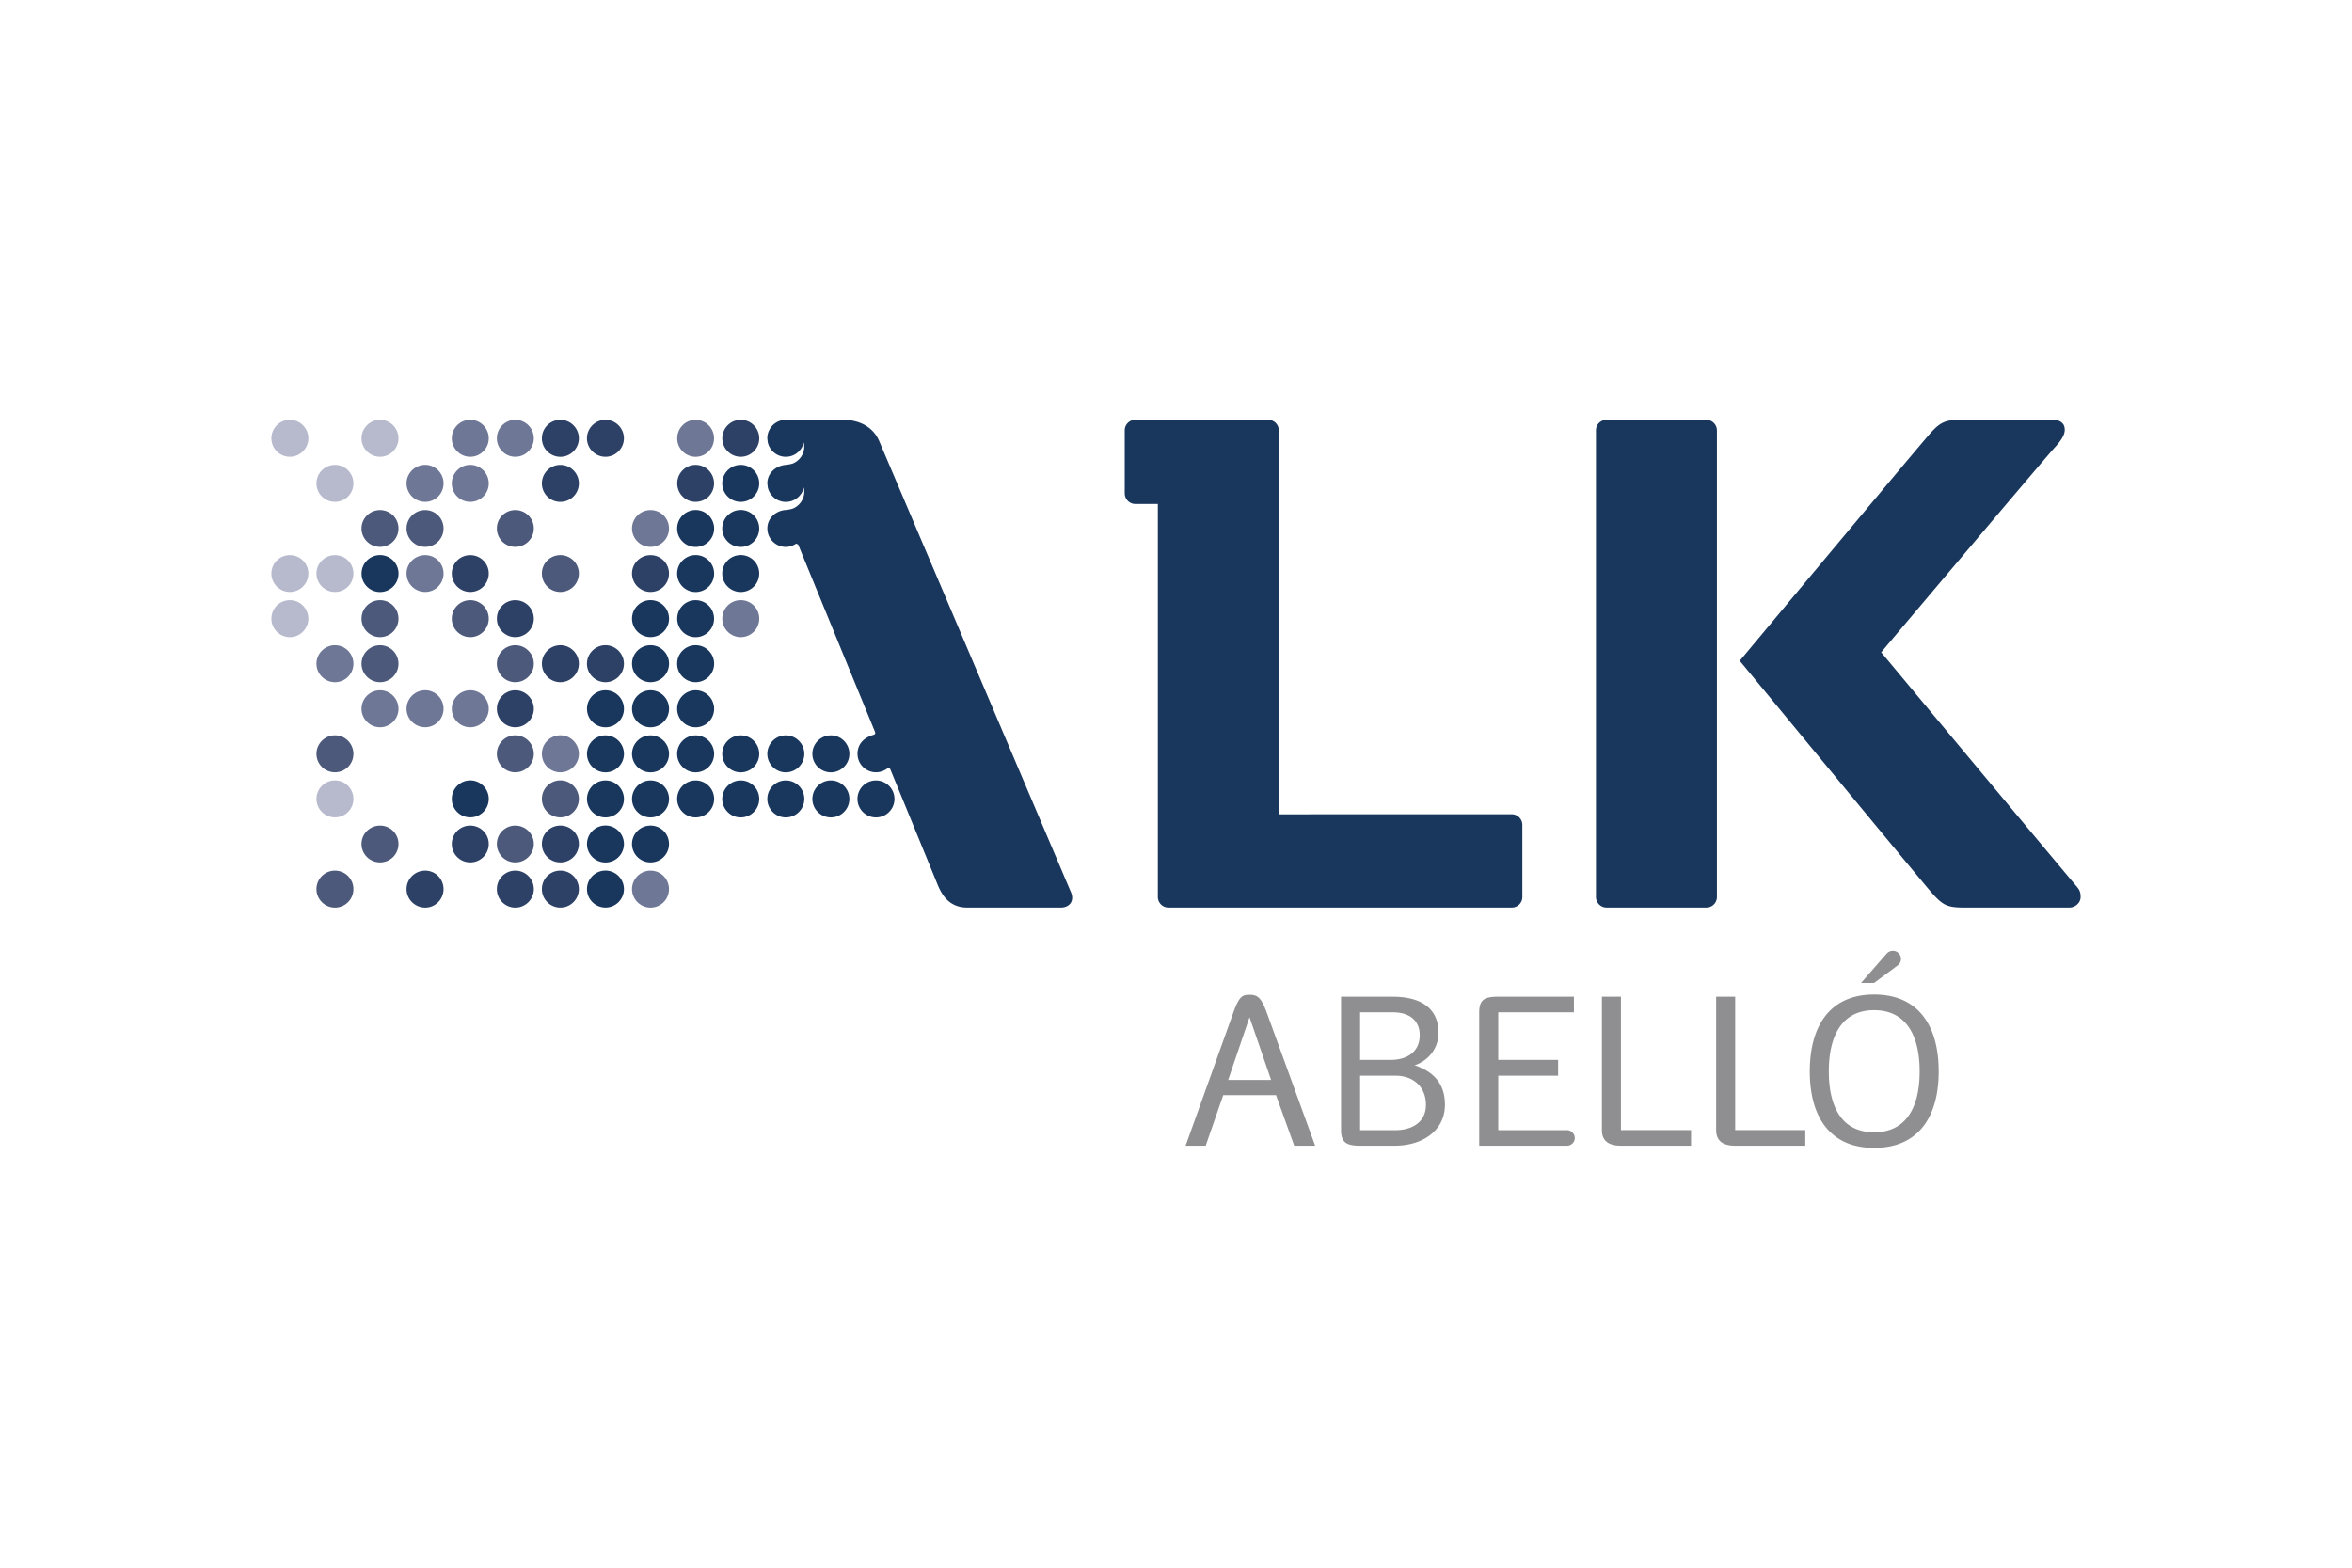 <svg xmlns="http://www.w3.org/2000/svg" height="800" width="1200" viewBox="-12.254 -8.221 106.2 49.324"><path d="M73.409 24.658l-1.042.774h-.589l1.157-1.325a.371.371 0 01.281-.125.367.367 0 01.366.367c0 .135-.077.241-.174.309m-1.04 2.004c-1.476 0-2.046 1.192-2.046 2.766 0 1.574.57 2.749 2.046 2.749 1.478 0 2.056-1.175 2.056-2.749 0-1.574-.579-2.766-2.056-2.766m0 6.22c-2.018 0-2.905-1.435-2.905-3.454 0-2.027.887-3.473 2.905-3.473 2.027 0 2.916 1.445 2.916 3.473 0 2.019-.889 3.454-2.916 3.454m-6.274-6.829v6.027h3.166v.704h-3.166c-.579 0-.859-.24-.859-.704v-6.028zm-5.158 0v6.027h3.166v.704h-3.166c-.579 0-.859-.24-.859-.704v-6.028zm-6.399 6.731v-6.027c0-.568.241-.704.859-.704h3.417v.704h-3.417v2.15h2.703v.715h-2.703v2.459h3.099c.194 0 .357.164.357.357 0 .193-.164.346-.357.346zM50.77 29.622h-1.611v2.46H50.76c.725 0 1.371-.345 1.371-1.146 0-.8-.56-1.314-1.361-1.314m-.135-2.864h-1.476v2.15h1.38c.79 0 1.312-.401 1.312-1.116 0-.685-.482-1.034-1.216-1.034m.086 6.026h-1.562c-.609 0-.86-.144-.86-.703v-6.027h2.336c1.255 0 2.065.509 2.065 1.637 0 .736-.511 1.284-1.08 1.458.819.28 1.37.792 1.37 1.786 0 1.157-.995 1.849-2.269 1.849m-7.52-2.969h1.94l-.975-2.835zm.211-2.98c.281-.802.425-.868.754-.868.376 0 .54.134.801.868l2.163 5.949h-.946l-.821-2.284h-2.384l-.792 2.284H41.28z" fill="#8f8f91"/><path d="M.835 1.671C.37 1.671 0 1.294 0 .836 0 .378.37 0 .835 0c.458 0 .835.378.835.836 0 .458-.378.835-.835.835m0 6.104c-.465 0-.835-.37-.835-.835 0-.459.37-.829.835-.829.458 0 .835.37.835.829 0 .465-.378.835-.835.835m0 2.041c-.465 0-.835-.378-.835-.835 0-.465.37-.836.835-.836.458 0 .835.371.835.836 0 .458-.378.835-.835.835M2.869 3.706c-.458 0-.835-.37-.835-.835 0-.459.378-.836.835-.836.465 0 .835.378.835.836 0 .465-.37.835-.835.835m0 4.069c-.458 0-.835-.37-.835-.835 0-.459.378-.829.835-.829.465 0 .835.37.835.829 0 .465-.37.835-.835.835" fill="#b7bacd"/><path d="M2.869 11.851c-.458 0-.835-.378-.835-.835 0-.459.378-.836.835-.836.465 0 .835.378.835.836 0 .458-.37.835-.835.835" fill="#6e7796"/><path d="M2.869 15.92c-.458 0-.835-.37-.835-.835 0-.459.378-.836.835-.836.465 0 .835.378.835.836 0 .465-.37.835-.835.835" fill="#4c597b"/><path d="M2.869 17.955c-.458 0-.835-.37-.835-.835 0-.459.378-.836.835-.836.465 0 .835.378.835.836 0 .465-.37.835-.835.835" fill="#b7bacd"/><path d="M2.869 22.031c-.458 0-.835-.378-.835-.835 0-.465.378-.836.835-.836.465 0 .835.371.835.836 0 .458-.37.835-.835.835" fill="#4c597b"/><path d="M4.904 1.671c-.458 0-.835-.378-.835-.835 0-.459.378-.836.835-.836.465 0 .835.378.835.836 0 .458-.37.835-.835.835" fill="#b7bacd"/><path d="M4.904 5.74c-.458 0-.835-.37-.835-.835 0-.459.378-.829.835-.829.465 0 .835.37.835.829 0 .465-.37.835-.835.835" fill="#4c597b"/><path d="M4.906 6.109a.835.835 0 00-.835.835c0 .461.374.834.835.834.461 0 .835-.372.835-.834a.835.835 0 00-.835-.835" fill="#19375d"/><path d="M4.904 9.816c-.458 0-.835-.378-.835-.835 0-.465.378-.836.835-.836.465 0 .835.371.835.836 0 .458-.37.835-.835.835m0 2.035c-.458 0-.835-.378-.835-.835 0-.459.378-.836.835-.836.465 0 .835.378.835.836 0 .458-.37.835-.835.835" fill="#4c597b"/><path d="M4.904 13.886c-.458 0-.835-.378-.835-.835 0-.459.378-.836.835-.836.465 0 .835.378.835.836 0 .458-.37.835-.835.835" fill="#6e7796"/><path d="M4.904 19.989c-.458 0-.835-.37-.835-.835 0-.459.378-.829.835-.829.465 0 .835.37.835.829 0 .465-.37.835-.835.835" fill="#4c597b"/><path d="M6.945 3.706c-.465 0-.843-.37-.843-.835 0-.459.378-.836.843-.836.458 0 .829.378.829.836 0 .465-.371.835-.829.835" fill="#6e7796"/><path d="M6.945 5.74c-.465 0-.843-.37-.843-.835 0-.459.378-.829.843-.829.458 0 .829.37.829.829 0 .465-.371.835-.829.835" fill="#4c597b"/><path d="M6.945 7.775c-.465 0-.843-.37-.843-.835 0-.459.378-.829.843-.829.458 0 .829.37.829.829 0 .465-.371.835-.829.835m0 6.11c-.465 0-.843-.378-.843-.835 0-.459.378-.836.843-.836.458 0 .829.378.829.836 0 .458-.371.835-.829.835" fill="#6e7796"/><path d="M6.945 22.031c-.465 0-.843-.378-.843-.835 0-.465.378-.836.843-.836.458 0 .829.371.829.836 0 .458-.371.835-.829.835" fill="#2d4166"/><path d="M8.98 1.671c-.465 0-.835-.378-.835-.835C8.145.378 8.515 0 8.98 0c.458 0 .835.378.835.836 0 .458-.378.835-.835.835m0 2.035c-.465 0-.835-.37-.835-.835 0-.459.37-.836.835-.836.458 0 .835.378.835.836 0 .465-.378.835-.835.835" fill="#6e7796"/><path d="M8.98 7.775c-.465 0-.835-.37-.835-.835 0-.459.37-.829.835-.829.458 0 .835.37.835.829 0 .465-.378.835-.835.835" fill="#2d4166"/><path d="M8.98 9.816c-.465 0-.835-.378-.835-.835 0-.465.37-.836.835-.836.458 0 .835.371.835.836 0 .458-.378.835-.835.835" fill="#4c597b"/><path d="M8.98 13.886c-.465 0-.835-.378-.835-.835 0-.459.37-.836.835-.836.458 0 .835.378.835.836 0 .458-.378.835-.835.835" fill="#6e7796"/><path d="M8.98 16.284c-.465 0-.835.378-.835.835 0 .465.37.836.835.836.458 0 .835-.371.835-.836 0-.458-.378-.835-.835-.835" fill="#19375d"/><path d="M8.98 19.989c-.465 0-.835-.37-.835-.835 0-.459.37-.829.835-.829.458 0 .835.37.835.829 0 .465-.378.835-.835.835" fill="#2d4166"/><path d="M11.015 1.671c-.465 0-.835-.378-.835-.835 0-.459.37-.836.835-.836.458 0 .835.378.835.836 0 .458-.378.835-.835.835" fill="#6e7796"/><path d="M11.015 5.74c-.465 0-.835-.37-.835-.835 0-.459.37-.829.835-.829.458 0 .835.37.835.829 0 .465-.378.835-.835.835" fill="#4c597b"/><path d="M11.015 9.816c-.465 0-.835-.378-.835-.835 0-.465.37-.836.835-.836.458 0 .835.371.835.836 0 .458-.378.835-.835.835" fill="#2d4166"/><path d="M11.015 11.851c-.465 0-.835-.378-.835-.835 0-.459.37-.836.835-.836.458 0 .835.378.835.836 0 .458-.378.835-.835.835" fill="#4c597b"/><path d="M11.015 13.886c-.465 0-.835-.378-.835-.835 0-.459.37-.836.835-.836.458 0 .835.378.835.836 0 .458-.378.835-.835.835" fill="#2d4166"/><path d="M11.015 15.92c-.465 0-.835-.37-.835-.835 0-.459.37-.836.835-.836.458 0 .835.378.835.836 0 .465-.378.835-.835.835m0 4.069c-.465 0-.835-.37-.835-.835 0-.459.37-.829.835-.829.458 0 .835.37.835.829 0 .465-.378.835-.835.835" fill="#4c597b"/><path d="M11.015 22.031c-.465 0-.835-.378-.835-.835 0-.465.37-.836.835-.836.458 0 .835.371.835.836 0 .458-.378.835-.835.835m2.034-20.359c-.465 0-.835-.378-.835-.835 0-.459.37-.836.835-.836.459 0 .835.378.835.836 0 .458-.376.835-.835.835m0 2.035c-.465 0-.835-.37-.835-.835 0-.459.37-.836.835-.836.459 0 .835.378.835.836a.834.834 0 01-.835.835" fill="#2d4166"/><path d="M13.049 7.775c-.465 0-.835-.37-.835-.835 0-.459.37-.829.835-.829.459 0 .835.37.835.829a.834.834 0 01-.835.835" fill="#4c597b"/><path d="M13.049 11.851c-.465 0-.835-.378-.835-.835 0-.459.37-.836.835-.836.459 0 .835.378.835.836 0 .458-.376.835-.835.835" fill="#2d4166"/><path d="M13.049 15.92c-.465 0-.835-.37-.835-.835 0-.459.37-.836.835-.836.459 0 .835.378.835.836a.834.834 0 01-.835.835" fill="#6e7796"/><path d="M13.049 17.955c-.465 0-.835-.37-.835-.835 0-.459.37-.836.835-.836.459 0 .835.378.835.836a.834.834 0 01-.835.835" fill="#4c597b"/><path d="M13.049 19.989c-.465 0-.835-.37-.835-.835 0-.459.37-.829.835-.829.459 0 .835.37.835.829a.834.834 0 01-.835.835m0 2.041c-.465 0-.835-.378-.835-.835 0-.465.37-.836.835-.836a.835.835 0 01.835.836c0 .458-.376.835-.835.835m2.034-20.359c-.458 0-.835-.378-.835-.835 0-.459.378-.836.835-.836.458 0 .835.378.835.836 0 .458-.378.835-.835.835m0 10.18c-.458 0-.835-.378-.835-.835 0-.459.378-.836.835-.836.458 0 .835.378.835.836 0 .458-.378.835-.835.835" fill="#2d4166"/><path d="M15.085 12.215c-.461 0-.835.375-.835.838 0 .459.374.834.835.834.46 0 .834-.375.834-.834 0-.463-.374-.838-.834-.838m-0 2.037a.835.835 0 00-.835.835c0 .461.374.835.835.835.46 0 .834-.374.834-.835 0-.461-.374-.835-.834-.835m-0 2.035a.835.835 0 00-.835.835.834.834 0 00.835.835c.46 0 .834-.372.834-.835 0-.461-.374-.835-.834-.835m-0 2.035a.835.835 0 00-.835.835.835.835 0 00.835.835c.46 0 .834-.374.834-.835 0-.461-.374-.835-.834-.835m-0 2.036c-.461 0-.835.375-.835.835 0 .46.374.835.835.835.46 0 .834-.375.834-.835 0-.46-.374-.835-.834-.835" fill="#19375d"/><path d="M17.118 5.74c-.458 0-.835-.37-.835-.835 0-.459.378-.829.835-.829.465 0 .835.37.835.829 0 .465-.37.835-.835.835" fill="#6e7796"/><path d="M17.118 7.775c-.458 0-.835-.37-.835-.835 0-.459.378-.829.835-.829.465 0 .835.37.835.829 0 .465-.37.835-.835.835" fill="#2d4166"/><path d="M17.119 8.144c-.46 0-.835.374-.835.835 0 .461.375.835.835.835.461 0 .836-.374.836-.835 0-.461-.375-.835-.836-.835m0 2.036c-.46 0-.835.375-.835.834 0 .461.375.836.835.836.461 0 .836-.375.836-.836 0-.459-.375-.834-.836-.834m0 2.035c-.46 0-.835.375-.835.838 0 .459.375.834.835.834.461 0 .836-.375.836-.834 0-.463-.375-.838-.836-.838m0 2.037c-.46 0-.835.374-.835.835 0 .461.375.835.835.835.461 0 .836-.374.836-.835 0-.461-.375-.835-.836-.835m0 2.035a.835.835 0 100 1.67c.461 0 .836-.372.836-.835 0-.461-.375-.835-.836-.835m-.001 2.038c-.458 0-.835.37-.835.829 0 .465.378.835.835.835.465 0 .835-.37.835-.835 0-.459-.37-.829-.835-.829" fill="#19375d"/><path d="M17.118 22.031c-.458 0-.835-.378-.835-.835 0-.465.378-.836.835-.836.465 0 .835.371.835.836 0 .458-.37.835-.835.835m2.035-20.359c-.459 0-.829-.378-.829-.835 0-.459.37-.836.829-.836.465 0 .835.378.835.836 0 .458-.37.835-.835.835" fill="#6e7796"/><path d="M19.153 3.706c-.459 0-.829-.37-.829-.835 0-.459.37-.836.829-.836.465 0 .835.378.835.836 0 .465-.37.835-.835.835" fill="#2d4166"/><path d="M19.156 4.074a.835.835 0 00-.835.835c0 .461.374.834.835.834.46 0 .835-.372.835-.834s-.375-.835-.835-.835m0 2.035a.835.835 0 00-.835.835c0 .461.374.834.835.834.46 0 .835-.372.835-.834 0-.461-.375-.835-.835-.835m-.003 2.037c-.459 0-.829.37-.829.835 0 .459.37.836.829.836.465 0 .835-.378.835-.836 0-.465-.37-.835-.835-.835m.003 2.034c-.461 0-.835.375-.835.834 0 .461.374.836.835.836.46 0 .835-.375.835-.836 0-.459-.375-.834-.835-.834m0 2.035c-.461 0-.835.375-.835.838 0 .459.374.834.835.834.46 0 .835-.375.835-.834 0-.463-.375-.838-.835-.838m0 2.037a.835.835 0 00-.835.835c0 .461.374.835.835.835.46 0 .835-.374.835-.835 0-.461-.375-.835-.835-.835m0 2.035a.835.835 0 00-.835.835.834.834 0 00.835.835.835.835 0 100-1.67" fill="#19375d"/><path d="M21.194 1.671c-.465 0-.835-.378-.835-.835 0-.459.37-.836.835-.836.458 0 .835.378.835.836 0 .458-.378.835-.835.835" fill="#2d4166"/><path d="M21.192 2.036c-.461 0-.835.375-.835.836 0 .46.374.835.835.835.461 0 .835-.375.835-.835 0-.461-.374-.836-.835-.836m0 2.037a.835.835 0 00-.835.835c0 .461.374.834.835.834.461 0 .835-.372.835-.834a.835.835 0 00-.835-.835m0 2.035a.835.835 0 00-.835.835c0 .461.374.834.835.834.461 0 .835-.372.835-.834a.835.835 0 00-.835-.835" fill="#19375d"/><path d="M21.194 9.816c-.465 0-.835-.378-.835-.835 0-.465.37-.836.835-.836.458 0 .835.371.835.836 0 .458-.378.835-.835.835" fill="#6e7796"/><path d="M21.192 14.252a.835.835 0 00-.835.835c0 .461.374.835.835.835a.835.835 0 00.835-.835.835.835 0 00-.835-.835m0 2.035a.835.835 0 00-.835.835.834.834 0 00.835.835.834.834 0 00.835-.835.835.835 0 00-.835-.835m2.035-2.035c-.46 0-.834.374-.834.835 0 .461.374.835.834.835.461 0 .836-.374.836-.835 0-.461-.375-.835-.836-.835m0 2.035c-.46 0-.834.374-.834.835 0 .463.374.835.834.835.461 0 .836-.372.836-.835 0-.461-.375-.835-.836-.835m2.036-2.035c-.461 0-.836.374-.836.835 0 .461.375.835.836.835.46 0 .835-.374.835-.835 0-.461-.375-.835-.835-.835m0 2.035c-.461 0-.836.374-.836.835 0 .463.375.835.836.835a.835.835 0 100-1.67m2.035 0a.835.835 0 100 1.67c.461 0 .836-.372.836-.835 0-.461-.375-.835-.836-.835" fill="#19375d"/><path d="M56.007 17.815l-10.519.001V.479c0-.263-.216-.479-.48-.479h-6a.476.476 0 00-.477.476V3.318c0 .266.212.484.477.484h1.018v17.744c0 .264.212.482.477.482H56.007c.264 0 .477-.211.477-.474v-3.259c0-.263-.214-.481-.477-.481m25.525 3.284C81.147 20.657 72.687 10.5 72.687 10.5s7.431-8.811 7.829-9.239c.327-.352.46-.601.46-.809C80.976.13 80.737 0 80.418 0H76.247c-.644 0-.895.114-1.316.579-.45.496-8.63 10.305-8.63 10.305s8.1 9.826 8.641 10.445c.526.603.724.7 1.51.7h4.726c.265 0 .514-.21.514-.476 0-.168-.029-.304-.16-.454M27.428.925c-.26-.579-.844-.924-1.62-.924H23.227c-.461 0-.835.374-.835.834l.021.184c.083.372.415.652.814.652.399 0 .731-.28.815-.652l.02.181a.836.836 0 01-.522.775s-.134.045-.312.06c-.459.041-.835.375-.835.838l.021.181c.083.374.415.654.814.654.399 0 .731-.28.815-.654l.02.182c0 .35-.216.651-.522.775 0 0-.149.05-.312.061-.46.03-.835.374-.835.835 0 .461.374.835.835.835.172 0 .333-.061.465-.15l.091.041c.325.794 3.064 7.471 3.464 8.446.034.086.013.13-.064.15-.403.113-.72.395-.72.856 0 .461.375.834.835.834.18 0 .347-.058.482-.152.071-.051.138-.035.165.018l2.155 5.256c.259.611.648.988 1.325.988h4.219c.37 0 .626-.276.461-.684-.065-.161-8.678-20.42-8.678-20.42M64.79 0h-4.505a.477.477 0 00-.477.477v21.069c0 .263.214.482.477.482h4.508a.476.476 0 00.477-.477V.479c0-.263-.216-.479-.48-.479" fill="#19375d"/></svg>